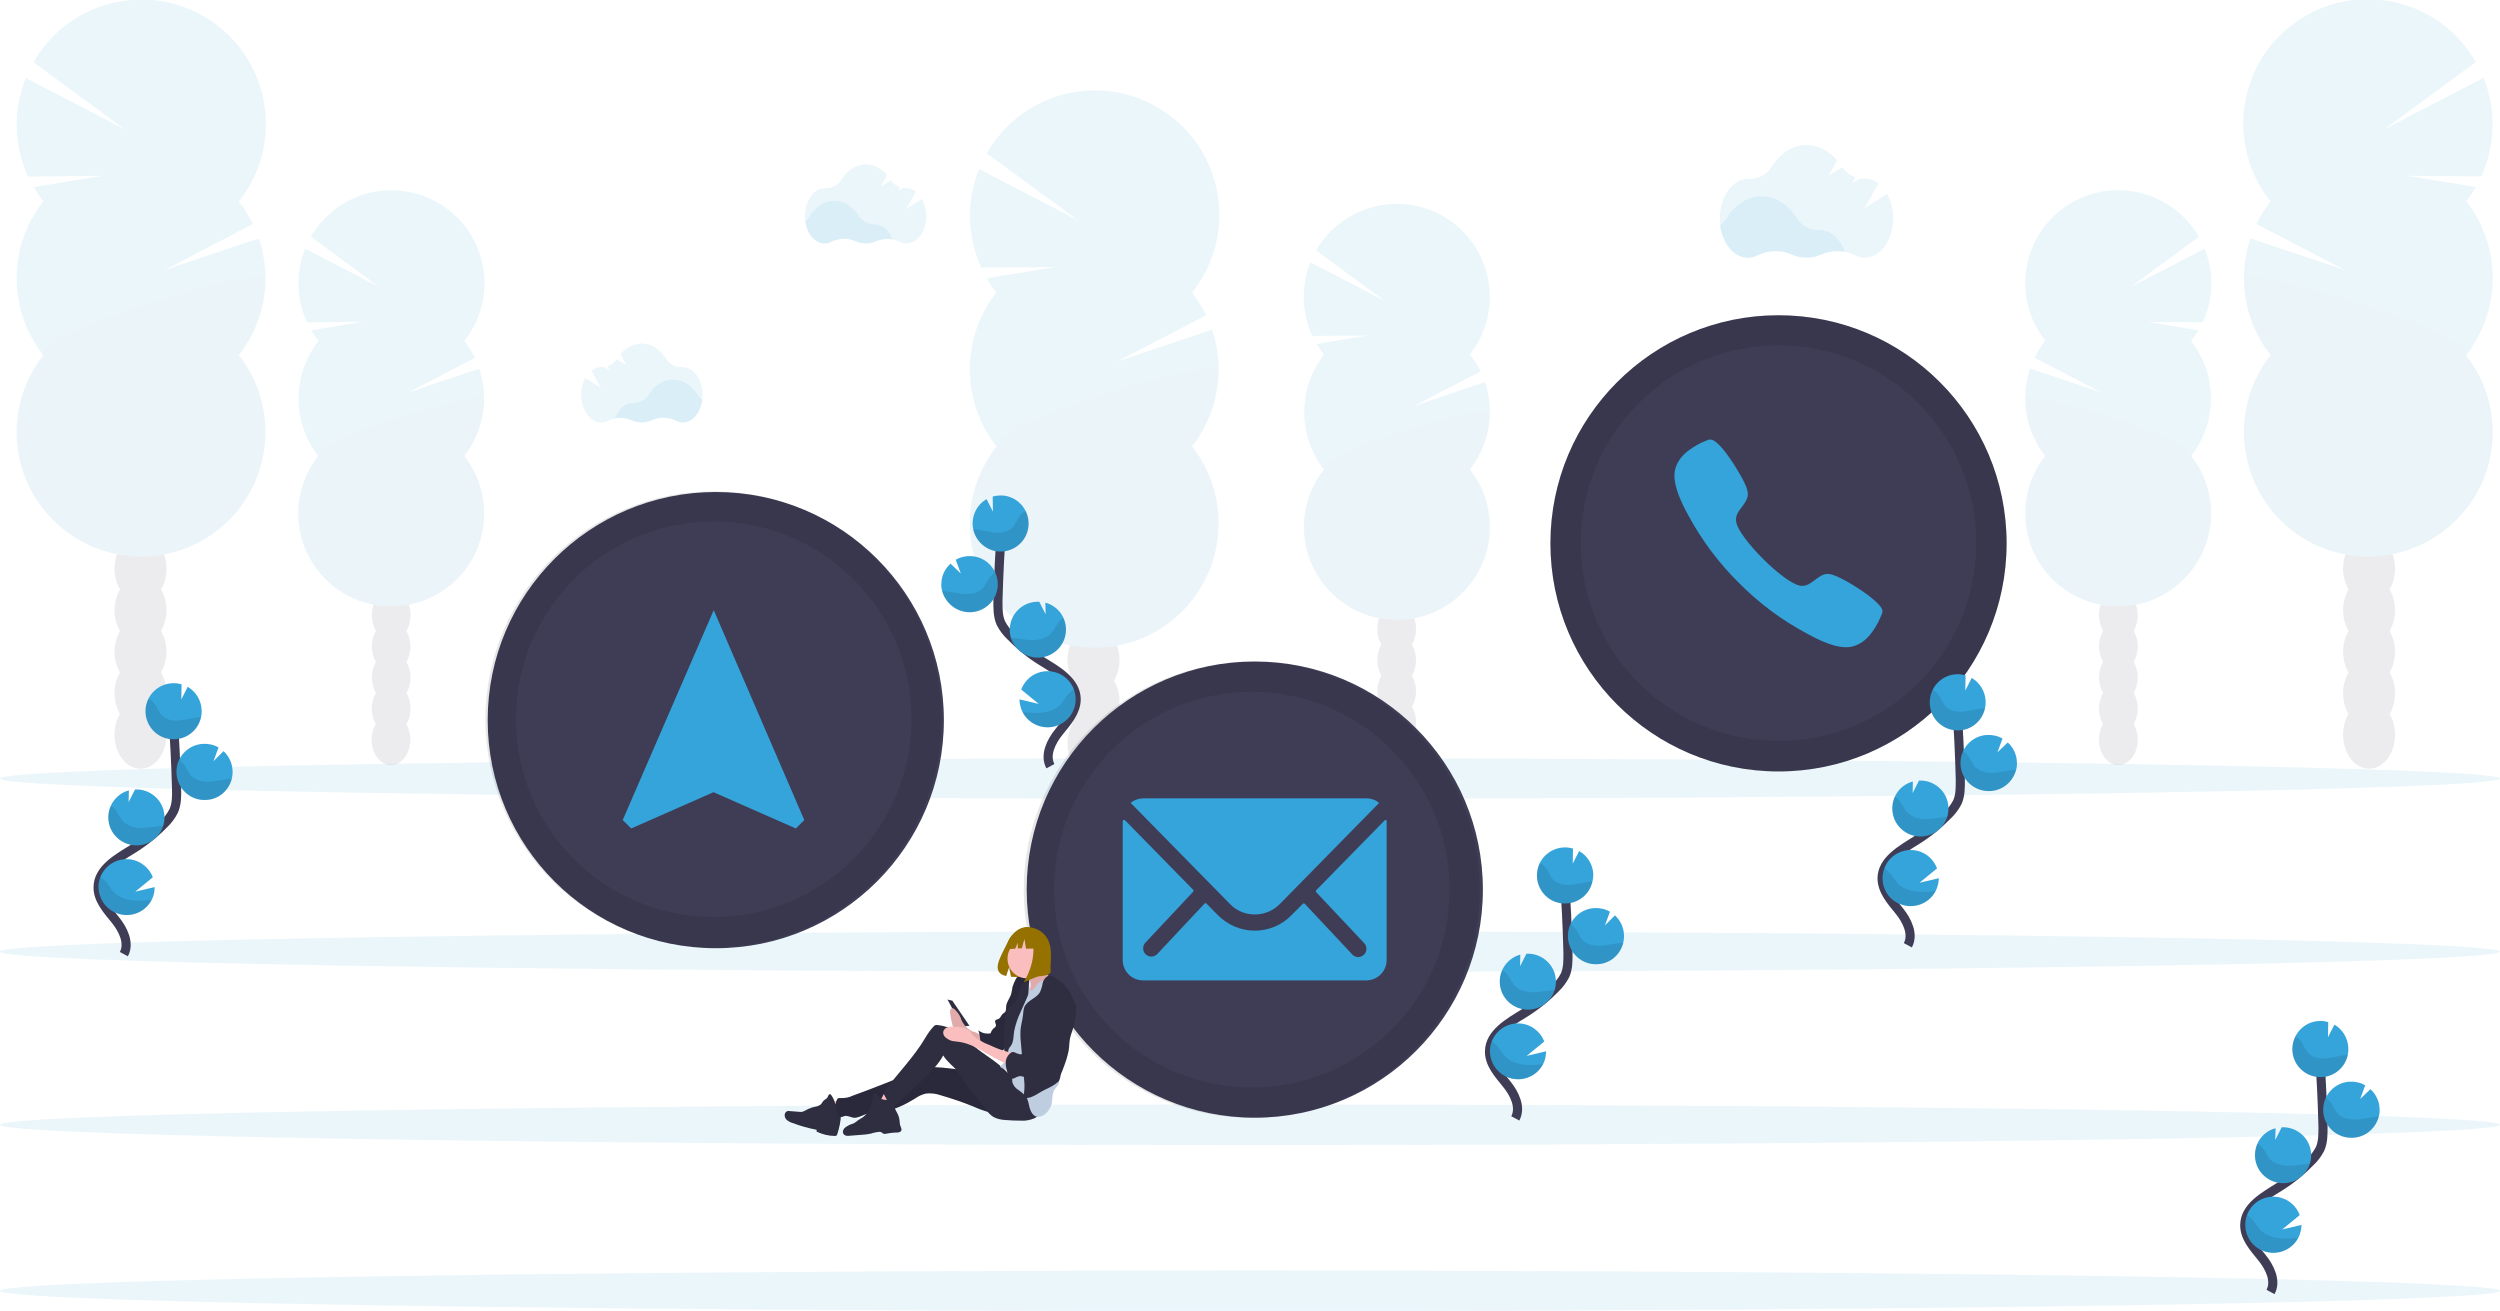<?xml version="1.0" encoding="utf-8"?>
<!-- Generator: Adobe Illustrator 23.0.3, SVG Export Plug-In . SVG Version: 6.00 Build 0)  -->
<svg version="1.1" id="ae37f038-3a9e-4b82-ad68-fc94ba16af2a"
	 xmlns="http://www.w3.org/2000/svg" xmlns:xlink="http://www.w3.org/1999/xlink" x="0px" y="0px" viewBox="0 0 1096 574.7"
	 style="enable-background:new 0 0 1096 574.7;" xml:space="preserve">
<style type="text/css">
	.st0{opacity:0.1;}
	.st1{fill:#3F3D56;}
	.st2{fill:#35A4DB;}
	.st3{opacity:0.1;enable-background:new    ;}
	.st4{opacity:0.1;fill:#35A4DB;enable-background:new    ;}
	.st5{fill:none;stroke:#3F3D56;stroke-width:4;stroke-miterlimit:10;}
	.st6{fill:#2F2E41;}
	.st7{fill:#FBBEBE;}
	.st8{fill:#E8E8F0;}
	.st9{fill:#BFCDE1;}
	.st10{fill:#957100;}
</style>
<title>contact us</title>
<g class="st0">
	<ellipse class="st1" cx="479.4" cy="362.1" rx="11.4" ry="14.9"/>
	<path class="st1" d="M488.4,298.4c1.6-2.8,2.4-5.9,2.4-9.1c0-8.2-5.1-14.9-11.4-14.9S468,281,468,289.3c0,3.2,0.8,6.3,2.4,9.1
		c-3.2,5.7-3.2,12.6,0,18.2c-3.2,5.7-3.2,12.6,0,18.2c-1.6,2.8-2.4,5.9-2.4,9.1c0,8.2,5.1,14.9,11.4,14.9s11.4-6.7,11.4-14.9
		c0-3.2-0.8-6.3-2.4-9.1c3.2-5.7,3.2-12.6,0-18.2C491.6,310.9,491.6,304,488.4,298.4L488.4,298.4z"/>
	<ellipse class="st1" cx="479.4" cy="271.1" rx="11.4" ry="14.9"/>
	<ellipse class="st1" cx="479.4" cy="252.9" rx="11.4" ry="14.9"/>
	<path class="st2" d="M436.8,128.2c-1.6-2-3-4.1-4.2-6.2l29.9-4.9l-32.3,0.2c-6.3-13.7-6.6-29.3-1-43.2l43.4,22.5l-40-29.4
		c14.9-26.2,48.2-35.3,74.4-20.4c26.2,14.9,35.3,48.2,20.4,74.4c-1.4,2.5-3,4.8-4.8,7.1c2.4,3.1,4.5,6.4,6.2,9.9l-38.8,20.2
		l41.4-13.9c5.9,17.5,2.6,36.7-8.8,51.2c18.6,23.7,14.5,57.9-9.1,76.6c-23.7,18.6-57.9,14.5-76.6-9.1c-15.6-19.8-15.6-47.6,0-67.4
		C421.3,175.9,421.3,148,436.8,128.2L436.8,128.2z"/>
	<path class="st3" d="M534.2,161.9c0,12.2-4.1,24.1-11.7,33.7c18.6,23.7,14.5,57.9-9.1,76.6c-23.7,18.6-57.9,14.5-76.6-9.1
		c-15.6-19.8-15.6-47.6,0-67.4C429.5,186.4,534.2,155.8,534.2,161.9z"/>
</g>
<g class="st0">
	<ellipse class="st1" cx="612.3" cy="330.3" rx="8.5" ry="11.1"/>
	<path class="st1" d="M619,282.6c1.2-2.1,1.8-4.4,1.8-6.8c0-6.1-3.8-11.1-8.5-11.1s-8.5,5-8.5,11.1c0,2.4,0.6,4.7,1.8,6.8
		c-2.4,4.2-2.4,9.4,0,13.6c-2.4,4.2-2.4,9.4,0,13.6c-1.2,2.1-1.8,4.4-1.8,6.8c0,6.1,3.8,11.1,8.5,11.1s8.5-5,8.5-11.1
		c0-2.4-0.6-4.7-1.8-6.8c2.4-4.2,2.4-9.4,0-13.6C621.4,292,621.4,286.9,619,282.6z"/>
	<ellipse class="st1" cx="612.3" cy="262.2" rx="8.5" ry="11.1"/>
	<ellipse class="st1" cx="612.3" cy="248.6" rx="8.5" ry="11.1"/>
	<path class="st2" d="M580.4,155.5c-1.2-1.5-2.2-3-3.2-4.7l22.3-3.7l-24.2,0.2c-4.7-10.2-5-21.9-0.8-32.3l32.4,16.8l-29.9-22
		c11.2-19.5,36.2-26.2,55.7-15c19.5,11.2,26.2,36.2,15,55.7c-1,1.7-2.1,3.3-3.3,4.9c1.8,2.3,3.4,4.8,4.7,7.4l-29,15.1l30.9-10.4
		c4.4,13,1.9,27.4-6.6,38.3c13.9,17.7,10.9,43.3-6.8,57.2c-17.7,13.9-43.3,10.9-57.2-6.8c-11.7-14.8-11.7-35.6,0-50.4
		C568.9,191.1,568.9,170.3,580.4,155.5L580.4,155.5z"/>
	<path class="st3" d="M653.2,180.7c0,9.1-3.1,18-8.7,25.2c13.9,17.7,10.9,43.3-6.8,57.2c-17.7,13.9-43.3,10.9-57.2-6.8
		c-11.7-14.8-11.7-35.6,0-50.4C575,198.9,653.2,176.1,653.2,180.7z"/>
</g>
<g class="st0">
	<ellipse class="st1" cx="1038.6" cy="322.1" rx="11.4" ry="14.9"/>
	<path class="st1" d="M1029.6,258.4c-1.6-2.8-2.4-5.9-2.4-9.1c0-8.2,5.1-14.9,11.4-14.9s11.4,6.7,11.4,14.9c0,3.2-0.8,6.3-2.4,9.1
		c3.2,5.7,3.2,12.6,0,18.2c3.2,5.7,3.2,12.6,0,18.2c1.6,2.8,2.4,5.9,2.4,9.1c0,8.2-5.1,14.9-11.4,14.9s-11.4-6.7-11.4-14.9
		c0-3.2,0.8-6.3,2.4-9.1c-3.2-5.7-3.2-12.6,0-18.2C1026.4,270.9,1026.4,264,1029.6,258.4z"/>
	<ellipse class="st1" cx="1038.6" cy="231.1" rx="11.4" ry="14.9"/>
	<ellipse class="st1" cx="1038.6" cy="212.9" rx="11.4" ry="14.9"/>
	<path class="st2" d="M1081.2,88.2c1.6-2,3-4.1,4.2-6.2l-29.9-4.9l32.3,0.2c6.3-13.7,6.6-29.3,1-43.2l-43.4,22.5l40-29.4
		c-14.9-26.2-48.2-35.3-74.4-20.4c-26.2,14.9-35.3,48.2-20.4,74.4c1.4,2.5,3,4.8,4.8,7.1c-2.4,3.1-4.5,6.4-6.2,9.9l38.8,20.2
		l-41.4-13.9c-5.9,17.5-2.6,36.7,8.8,51.2c-18.6,23.7-14.5,57.9,9.1,76.6s57.9,14.5,76.6-9.1c15.6-19.8,15.6-47.6,0-67.4
		C1096.7,135.9,1096.7,108,1081.2,88.2L1081.2,88.2z"/>
	<path class="st3" d="M983.8,121.9c0,12.2,4.1,24.1,11.7,33.7c-18.6,23.7-14.5,57.9,9.1,76.6s57.9,14.5,76.6-9.1
		c15.6-19.8,15.6-47.6,0-67.4C1088.5,146.4,983.8,115.8,983.8,121.9z"/>
</g>
<g class="st0">
	<ellipse class="st1" cx="928.7" cy="324.3" rx="8.5" ry="11.1"/>
	<path class="st1" d="M922,276.6c-1.2-2.1-1.8-4.4-1.8-6.8c0-6.1,3.8-11.1,8.5-11.1s8.5,5,8.5,11.1c0,2.4-0.6,4.7-1.8,6.8
		c2.4,4.2,2.4,9.4,0,13.6c2.4,4.2,2.4,9.4,0,13.6c1.2,2.1,1.8,4.4,1.8,6.8c0,6.1-3.8,11.1-8.5,11.1s-8.5-5-8.5-11.1
		c0-2.4,0.6-4.7,1.8-6.8c-2.4-4.2-2.4-9.4,0-13.6C919.6,286,919.6,280.9,922,276.6z"/>
	<ellipse class="st1" cx="928.7" cy="256.2" rx="8.5" ry="11.1"/>
	<ellipse class="st1" cx="928.7" cy="242.6" rx="8.5" ry="11.1"/>
	<path class="st2" d="M960.6,149.5c1.2-1.5,2.2-3,3.2-4.7l-22.3-3.7l24.2,0.2c4.7-10.2,5-21.9,0.8-32.3l-32.4,16.8l29.9-22
		c-11.2-19.5-36.2-26.2-55.7-15c-19.5,11.2-26.2,36.2-15,55.7c1,1.7,2.1,3.3,3.3,4.9c-1.8,2.3-3.4,4.8-4.7,7.4l29,15.1L890,161.6
		c-4.4,13-1.9,27.4,6.6,38.3c-13.9,17.7-10.9,43.3,6.8,57.2c17.7,13.9,43.3,10.9,57.2-6.8c11.7-14.8,11.7-35.6,0-50.4
		C972.2,185.1,972.2,164.3,960.6,149.5L960.6,149.5z"/>
	<path class="st3" d="M887.8,174.7c0,9.1,3.1,18,8.7,25.2c-13.9,17.7-10.9,43.3,6.8,57.2c17.7,13.9,43.3,10.9,57.2-6.8
		c11.7-14.8,11.7-35.6,0-50.4C966,192.9,887.8,170.1,887.8,174.7z"/>
</g>
<g class="st0">
	<ellipse class="st1" cx="61.6" cy="322.1" rx="11.4" ry="14.9"/>
	<path class="st1" d="M70.6,258.4c1.6-2.8,2.4-5.9,2.4-9.1c0-8.2-5.1-14.9-11.4-14.9s-11.4,6.7-11.4,14.9c0,3.2,0.8,6.3,2.4,9.1
		c-3.2,5.7-3.2,12.6,0,18.2c-3.2,5.7-3.2,12.6,0,18.2c-1.6,2.8-2.4,5.9-2.4,9.1c0,8.2,5.1,14.9,11.4,14.9S73,312.1,73,303.9
		c0-3.2-0.8-6.3-2.4-9.1c3.2-5.7,3.2-12.6,0-18.2C73.8,270.9,73.8,264,70.6,258.4L70.6,258.4z"/>
	<ellipse class="st1" cx="61.6" cy="231.1" rx="11.4" ry="14.9"/>
	<ellipse class="st1" cx="61.6" cy="212.9" rx="11.4" ry="14.9"/>
	<path class="st2" d="M19,88.2c-1.6-2-3-4.1-4.2-6.2l29.9-4.9l-32.4,0.3c-6.3-13.7-6.6-29.3-1-43.2l43.4,22.5l-40-29.4
		C29.6,1.1,63-7.9,89.1,7c26.1,14.9,35.2,48.3,20.3,74.4c-1.4,2.4-2.9,4.7-4.7,6.9c2.4,3.1,4.5,6.4,6.2,9.9l-38.8,20.2l41.4-13.9
		c5.9,17.5,2.6,36.7-8.8,51.2c18.6,23.7,14.5,57.9-9.1,76.6s-57.9,14.5-76.6-9.1c-15.6-19.8-15.6-47.6,0-67.4
		C3.4,135.9,3.4,108,19,88.2L19,88.2z"/>
	<path class="st3" d="M116.4,121.9c0,12.2-4.1,24.1-11.7,33.7c18.6,23.7,14.5,57.9-9.1,76.6s-57.9,14.5-76.6-9.1
		c-15.6-19.8-15.6-47.6,0-67.4C11.7,146.4,116.4,115.8,116.4,121.9z"/>
</g>
<g class="st0">
	<ellipse class="st1" cx="171.4" cy="324.3" rx="8.5" ry="11.1"/>
	<path class="st1" d="M178.2,276.6c1.2-2.1,1.8-4.4,1.8-6.8c0-6.1-3.8-11.1-8.5-11.1s-8.5,5-8.5,11.1c0,2.4,0.6,4.7,1.8,6.8
		c-2.4,4.2-2.4,9.4,0,13.6c-2.4,4.2-2.4,9.4,0,13.6c-1.2,2.1-1.8,4.4-1.8,6.8c0,6.1,3.8,11.1,8.5,11.1s8.5-5,8.5-11.1
		c0-2.4-0.6-4.7-1.8-6.8c2.4-4.2,2.4-9.4,0-13.6C180.5,286,180.5,280.9,178.2,276.6z"/>
	<ellipse class="st1" cx="171.4" cy="256.2" rx="8.5" ry="11.1"/>
	<ellipse class="st1" cx="171.4" cy="242.6" rx="8.5" ry="11.1"/>
	<path class="st2" d="M139.6,149.5c-1.2-1.5-2.2-3-3.2-4.7l22.4-3.7l-24.2,0.2c-4.7-10.2-5-21.9-0.8-32.3l32.4,16.8l-29.9-22
		c11.2-19.5,36.2-26.2,55.7-14.9c19.5,11.2,26.2,36.2,14.9,55.7c-1,1.7-2.1,3.3-3.3,4.9c1.8,2.3,3.4,4.8,4.6,7.4l-29,15.1l30.9-10.4
		c4.4,13,1.9,27.4-6.6,38.3c13.9,17.7,10.9,43.3-6.8,57.2c-17.7,13.9-43.3,10.9-57.2-6.8c-11.7-14.8-11.7-35.6,0-50.4
		C128,185.1,128,164.3,139.6,149.5L139.6,149.5z"/>
	<path class="st3" d="M212.4,174.7c0,9.1-3.1,18-8.7,25.2c13.9,17.7,10.9,43.3-6.8,57.2c-17.7,13.9-43.3,10.9-57.2-6.8
		c-11.7-14.8-11.7-35.6,0-50.4C134.1,192.9,212.4,170.1,212.4,174.7z"/>
</g>
<ellipse class="st4" cx="548" cy="493.1" rx="548" ry="8.9"/>
<ellipse class="st4" cx="548" cy="565.9" rx="548" ry="8.9"/>
<ellipse class="st4" cx="548" cy="341.3" rx="548" ry="8.9"/>
<ellipse class="st4" cx="548" cy="417.2" rx="548" ry="8.9"/>
<path class="st4" d="M808.8,110.4c-3.6-0.7-7.3-0.3-10.6,1.2c-4.1,1.8-8.7,1.8-12.7,0c-4.8-2.1-10.3-2-15,0.3
	c-1.3,0.7-2.8,1.1-4.3,1.1c-6.1,0-11.1-6.1-12.2-14.2c1.2-0.9,2.2-2,3-3.3c3.6-5.7,9.1-9.4,15.3-9.4s11.6,3.6,15.2,9.3
	c2.2,3.5,6,5.6,10.1,5.5h0.2C802.6,100.8,806.8,104.7,808.8,110.4z"/>
<path class="st4" d="M827.3,85l-9.8,6.2l6-10.8c-1.7-1.3-3.8-2.1-5.9-2.1h-0.2c-0.7,0-1.3,0-2-0.1l-3.4,2.1l1.4-2.6
	c-2.4-0.8-4.4-2.4-5.8-4.4l-6,3.8l3.8-6.8c-3.5-4.2-8.2-6.7-13.3-6.7c-6.2,0-11.7,3.7-15.3,9.4c-2.1,3.5-6,5.6-10.1,5.4h-0.3
	c-6.8,0-12.4,7.8-12.4,17.3c0,9.6,5.5,17.3,12.4,17.3c1.5,0,3-0.4,4.3-1.1c4.7-2.3,10.2-2.4,15-0.3c4.1,1.8,8.7,1.8,12.7,0
	c4.8-2.1,10.2-2,14.9,0.3c1.3,0.7,2.8,1.1,4.3,1.1c6.8,0,12.4-7.8,12.4-17.3C829.9,91.9,829,88.3,827.3,85z"/>
<path class="st4" d="M391.3,105c-2.5-0.5-5.1-0.2-7.4,0.8c-2.8,1.3-6.1,1.3-8.9,0c-3.4-1.5-7.2-1.4-10.5,0.2c-0.9,0.5-2,0.7-3,0.8
	c-4.2,0-7.8-4.3-8.5-9.9c0.8-0.6,1.6-1.4,2.1-2.3c2.5-4,6.4-6.6,10.7-6.6s8.1,2.6,10.6,6.5c1.5,2.4,4.2,3.9,7.1,3.9h0.1
	C386.9,98.3,389.8,101,391.3,105z"/>
<path class="st4" d="M404.2,87.2l-6.9,4.4l4.2-7.6c-1.2-0.9-2.6-1.5-4.1-1.5h-0.1c-0.5,0-1,0-1.4-0.1l-2.3,1.5l1-1.8
	c-1.7-0.6-3.1-1.7-4.1-3.1l-4.2,2.6l2.6-4.8c-2.2-2.9-5.7-4.6-9.3-4.7c-4.3,0-8.2,2.6-10.7,6.6c-1.5,2.4-4.2,3.9-7.1,3.8h-0.2
	c-4.8,0-8.7,5.4-8.7,12.1s3.9,12.1,8.7,12.1c1,0,2.1-0.3,3-0.8c3.3-1.6,7.1-1.7,10.5-0.2c1.4,0.6,2.9,1,4.5,1c1.5,0,3-0.3,4.4-0.9
	c3.3-1.4,7.1-1.4,10.4,0.2c0.9,0.5,2,0.7,3,0.7c4.8,0,8.7-5.4,8.7-12.1C406.1,92.1,405.4,89.5,404.2,87.2z"/>
<path class="st4" d="M269.6,183.4c2.5-0.5,5.1-0.2,7.4,0.8c2.8,1.3,6.1,1.3,8.9,0c3.4-1.5,7.2-1.4,10.5,0.2c0.9,0.5,2,0.8,3,0.8
	c4.2,0,7.8-4.3,8.5-9.9c-0.8-0.6-1.6-1.4-2.1-2.3c-2.5-4-6.4-6.6-10.7-6.6s-8.1,2.5-10.6,6.5c-1.5,2.4-4.2,3.9-7.1,3.9h-0.1
	C273.9,176.7,271,179.4,269.6,183.4z"/>
<path class="st4" d="M256.6,165.7l6.9,4.4l-4.2-7.6c1.2-0.9,2.6-1.5,4.2-1.5h0.1c0.5,0,1,0,1.4-0.1l2.3,1.5l-1-1.8
	c1.6-0.6,3.1-1.7,4.1-3.1l4.2,2.6l-2.6-4.8c2.2-2.9,5.7-4.6,9.3-4.7c4.3,0,8.2,2.6,10.7,6.6c1.5,2.4,4.2,3.9,7.1,3.8h0.2
	c4.8,0,8.7,5.4,8.7,12.1s-3.9,12.1-8.7,12.1c-1,0-2.1-0.3-3-0.8c-3.3-1.6-7.1-1.7-10.5-0.2c-1.4,0.6-2.9,1-4.5,1
	c-1.5,0-3-0.3-4.4-0.9c-3.3-1.4-7.1-1.4-10.4,0.2c-0.9,0.5-2,0.7-3,0.7c-4.8,0-8.7-5.4-8.7-12.1C254.8,170.5,255.4,168,256.6,165.7z
	"/>
<path class="st5" d="M664.3,490.3c2.6-4.8-0.3-10.8-3.8-15.1s-7.6-8.8-7.5-14.3c0.1-7.9,8.5-12.6,15.2-16.7c5-3.1,9.6-6.8,13.7-11
	c1.7-1.6,3.1-3.5,4.2-5.6c1.4-3.1,1.3-6.6,1.3-10c-0.3-11.3-0.8-22.5-1.7-33.8"/>
<path class="st2" d="M698.5,383.2c-0.2-4.2-2.5-8-6.2-10.1l-2.8,5.5l0.1-6.6c-6.5-1.9-13.4,1.8-15.3,8.3c-1.9,6.5,1.8,13.4,8.3,15.3
	c6.5,1.9,13.4-1.8,15.3-8.3C698.3,386,698.5,384.6,698.5,383.2z"/>
<path class="st2" d="M676.5,466.5c-3.1,6-10.5,8.4-16.6,5.3c-3.9-2-6.4-5.9-6.7-10.3c-0.1-1.7,0.2-3.4,0.8-5c2.5-6.3,9.6-9.5,16-7
	c3.2,1.3,5.8,3.9,7,7.1l-7.7,6.3l8.5-2C677.8,462.9,677.4,464.8,676.5,466.5z"/>
<path class="st2" d="M670.4,442.6c-6.8,0.3-12.6-4.9-12.9-11.7c-0.3-5.7,3.5-10.9,9-12.4l-0.1,5.1l2.8-5.5l0,0
	c6.8-0.3,12.6,4.9,12.9,11.7S677.2,442.3,670.4,442.6L670.4,442.6z"/>
<path class="st2" d="M700.3,422.7c-6.8,0.4-12.6-4.9-12.9-11.7c-0.4-6.8,4.9-12.6,11.7-12.9c2.3-0.1,4.7,0.4,6.7,1.6l-2.2,6l4.4-4.4
	c5,4.6,5.3,12.4,0.8,17.4C706.6,421.2,703.5,422.6,700.3,422.7L700.3,422.7z"/>
<path class="st3" d="M696.8,386.5c-2.8,0.3-5.6,1.2-8.5,1.4s-6-0.5-7.8-2.7c-0.8-1.3-1.6-2.6-2.3-4c-0.8-1.2-1.8-2.2-3.1-2.9
	c-3.1,6.1-0.7,13.5,5.4,16.6c6.1,3.1,13.5,0.7,16.6-5.4c0.5-1,0.8-2,1.1-3C697.7,386.4,697.2,386.4,696.8,386.5z"/>
<path class="st3" d="M700.3,422.7c-6.8,0.3-12.6-4.9-12.9-11.7c-0.1-2,0.3-4,1.2-5.8c1,0.7,1.8,1.5,2.5,2.5c0.7,1.4,1.6,2.8,2.4,4.1
	c1.9,2.2,5.2,3,8.2,2.8s5.8-1,8.8-1.2c0.4,0,0.8-0.1,1.2-0.1C710.5,418.6,705.8,422.5,700.3,422.7z"/>
<path class="st3" d="M670.4,442.6c-6.8,0.3-12.6-4.9-12.9-11.7c-0.1-1.9,0.3-3.8,1.1-5.6c1,0.7,1.9,1.5,2.6,2.5
	c0.8,1.4,1.7,2.8,2.7,4.2c2.1,2.3,5.6,3.1,8.7,3s6-0.8,9-1C680.1,438.9,675.6,442.4,670.4,442.6z"/>
<path class="st3" d="M676.5,466.5c-3.1,6-10.5,8.4-16.6,5.3c-3.9-2-6.4-5.9-6.7-10.3c-0.1-1.7,0.2-3.4,0.8-5c1,0.7,1.9,1.5,2.7,2.4
	c1.2,1.4,1.9,3,3.3,4.4c2.5,2.5,6.6,3.5,10.2,3.6C672.3,466.9,674.4,466.8,676.5,466.5z"/>
<path class="st5" d="M54.3,418.3c2.6-4.8-0.3-10.8-3.8-15.1s-7.6-8.8-7.5-14.3c0.1-7.9,8.5-12.6,15.2-16.7c5-3.1,9.6-6.8,13.7-11
	c1.7-1.6,3.1-3.5,4.2-5.6c1.4-3.1,1.4-6.6,1.3-10c-0.3-11.3-0.9-22.5-1.7-33.8"/>
<path class="st2" d="M88.4,311.2c-0.2-4.2-2.5-8-6.1-10.1l-2.8,5.5l0.1-6.6c-6.5-1.9-13.4,1.8-15.3,8.3c-1.9,6.5,1.8,13.4,8.3,15.3
	c6.5,1.9,13.4-1.8,15.3-8.3C88.3,314,88.5,312.6,88.4,311.2L88.4,311.2z"/>
<path class="st2" d="M66.5,394.5c-3.1,6-10.5,8.4-16.6,5.3c-3.9-2-6.4-5.9-6.7-10.3c-0.1-1.7,0.2-3.4,0.8-5c2.5-6.3,9.6-9.5,16-7
	c3.2,1.3,5.8,3.9,7,7.1l-7.7,6.3l8.5-2C67.8,390.9,67.4,392.8,66.5,394.5z"/>
<path class="st2" d="M60.4,370.6c-6.8,0.3-12.6-4.9-12.9-11.7c-0.3-5.7,3.5-10.9,9-12.4l-0.1,5.1l2.8-5.5l0,0
	c6.8-0.3,12.6,4.9,12.9,11.7C72.4,364.6,67.2,370.3,60.4,370.6L60.4,370.6z"/>
<path class="st2" d="M90.3,350.7c-6.8,0.4-12.6-4.9-12.9-11.7c-0.4-6.8,4.9-12.6,11.7-12.9c2.3-0.1,4.7,0.4,6.7,1.6l-2.2,6l4.4-4.4
	c5,4.6,5.3,12.4,0.8,17.4C96.6,349.2,93.5,350.6,90.3,350.7L90.3,350.7z"/>
<path class="st3" d="M86.8,314.5c-2.8,0.3-5.6,1.2-8.5,1.4s-6-0.5-7.8-2.7c-0.8-1.3-1.6-2.6-2.3-4c-0.8-1.2-1.8-2.2-3.1-2.9
	c-3.1,6.1-0.7,13.5,5.4,16.6c6.1,3.1,13.5,0.7,16.6-5.4c0.5-1,0.8-2,1.1-3C87.7,314.4,87.2,314.4,86.8,314.5z"/>
<path class="st3" d="M90.3,350.7c-6.8,0.3-12.6-4.9-12.9-11.7c-0.1-2,0.3-4,1.2-5.8c1,0.7,1.8,1.5,2.5,2.5c0.7,1.4,1.6,2.8,2.4,4.1
	c1.9,2.2,5.2,3,8.2,2.9s5.8-1,8.8-1.2c0.4,0,0.8-0.1,1.2-0.1C100.5,346.6,95.8,350.5,90.3,350.7z"/>
<path class="st3" d="M60.4,370.6c-6.8,0.3-12.6-4.9-12.9-11.7c-0.1-1.9,0.3-3.8,1.1-5.6c1,0.7,1.9,1.5,2.6,2.5
	c0.8,1.4,1.7,2.8,2.7,4.2c2.1,2.3,5.6,3.1,8.7,3s6-0.8,9-1C70.1,366.9,65.6,370.4,60.4,370.6z"/>
<path class="st3" d="M66.5,394.5c-3.1,6-10.5,8.4-16.6,5.3c-3.9-2-6.4-5.9-6.7-10.3c-0.1-1.7,0.2-3.4,0.8-5c1,0.7,1.9,1.5,2.7,2.4
	c1.2,1.4,1.9,3,3.3,4.4c2.5,2.5,6.6,3.5,10.2,3.6C62.3,394.9,64.4,394.8,66.5,394.5z"/>
<path class="st5" d="M460.5,335.9c-2.6-4.8,0.3-10.8,3.8-15.1s7.5-8.8,7.5-14.3c-0.1-7.9-8.5-12.6-15.2-16.7c-5-3.1-9.5-6.8-13.6-11
	c-1.7-1.6-3.1-3.5-4.2-5.6c-1.4-3.1-1.3-6.6-1.3-10c0.3-11.3,0.9-22.5,1.7-33.8"/>
<path class="st2" d="M426.4,228.9c0.2-4.2,2.5-8,6.1-10.1l2.8,5.5l-0.1-6.6c1.3-0.4,2.7-0.5,4-0.5c6.8,0.3,12,6.1,11.7,12.9
	c-0.3,6.8-6.1,12-12.9,11.7C431.3,241.4,426.1,235.6,426.4,228.9L426.4,228.9z"/>
<path class="st2" d="M448.3,312.2c3.1,6,10.5,8.4,16.6,5.3c6-3.1,8.4-10.5,5.3-16.6c-3.1-6-10.5-8.4-16.6-5.3
	c-2.7,1.4-4.8,3.8-5.9,6.7l7.7,6.3l-8.5-2C447,308.5,447.4,310.4,448.3,312.2z"/>
<path class="st2" d="M454.4,288.3c6.8,0.3,12.6-4.9,12.9-11.7c0.3-5.7-3.4-10.9-9-12.4l0.1,5.1l-2.8-5.5l0,0
	c-6.8-0.3-12.6,4.9-12.9,11.7c-0.1,1.4,0.1,2.8,0.5,4.2C444.7,284.5,449.2,288,454.4,288.3z"/>
<path class="st2" d="M424.5,268.4c6.8,0.3,12.6-4.9,12.9-11.7s-4.9-12.6-11.7-12.9c-2.3-0.1-4.7,0.4-6.7,1.6l2.2,6l-4.5-4.3
	c-2.4,2.2-3.9,5.2-4,8.5c-0.1,1.1,0,2.3,0.3,3.4C414.4,264.3,419.1,268.1,424.5,268.4z"/>
<path class="st3" d="M428,232.1c2.8,0.3,5.6,1.2,8.5,1.4s6-0.5,7.8-2.7c0.8-1.3,1.6-2.6,2.3-4c0.8-1.2,1.8-2.2,3.1-2.9
	c3.1,6.1,0.7,13.5-5.4,16.6s-13.5,0.7-16.6-5.4c-0.5-1-0.9-2-1.1-3C427.1,232,427.6,232.1,428,232.1z"/>
<path class="st3" d="M424.5,268.4c6.8,0.3,12.6-4.9,12.9-11.7c0.1-2-0.3-4-1.2-5.8c-1,0.7-1.8,1.5-2.5,2.5c-0.7,1.4-1.6,2.8-2.4,4.1
	c-1.9,2.2-5.2,3-8.2,2.9s-5.8-1-8.8-1.2c-0.4,0-0.8-0.1-1.2-0.1C414.4,264.2,419,268.1,424.5,268.4z"/>
<path class="st3" d="M454.4,288.3c6.8,0.3,12.6-4.9,12.9-11.7c0.1-1.9-0.3-3.9-1.1-5.6c-1,0.7-1.9,1.5-2.6,2.5
	c-0.8,1.4-1.7,2.8-2.7,4.1c-2.1,2.3-5.6,3.1-8.7,3s-6-0.8-9-1C444.8,284.6,449.2,288,454.4,288.3z"/>
<path class="st3" d="M448.3,312.2c3.1,6,10.6,8.4,16.6,5.3c5.5-2.9,8-9.4,5.9-15.3c-1,0.7-1.9,1.5-2.7,2.4c-1.2,1.4-2,3-3.3,4.4
	c-2.5,2.5-6.6,3.5-10.2,3.6C452.5,312.5,450.4,312.4,448.3,312.2z"/>
<circle class="st1" cx="779.7" cy="238.2" r="100"/>
<path class="st2" d="M822.6,264c-3.5-3.5-11.8-8.7-16-10.7c-4.8-2.3-6.5-2.3-9.9,0.2c-2.8,2-4.7,3.9-7.9,3.2s-9.7-5.5-15.9-11.7
	s-11-12.6-11.7-15.9s1.2-5.1,3.2-7.9c2.4-3.4,2.5-5.1,0.2-9.9c-2-4.1-7.2-12.5-10.7-16s-4.3-2.7-6.2-2c-2,0.8-3.9,1.8-5.7,3
	c-3.5,2.3-5.4,4.3-6.8,7.2s-2.9,8.3,5,22.5c5.9,10.9,13.3,20.8,22.1,29.5l0,0l0,0c8.7,8.8,18.7,16.3,29.6,22.1
	c14.2,8,19.6,6.4,22.5,5s4.9-3.3,7.2-6.8c1.2-1.8,2.2-3.7,3-5.7C825.4,268.2,826.2,267.4,822.6,264z"/>
<path class="st3" d="M779.7,138.2c-55.2,0-100,44.7-100,100c0,55.2,44.7,100,100,100c55.2,0,100-44.7,100-100c0,0,0-0.1,0-0.1
	C879.7,183,834.9,138.3,779.7,138.2z M779.7,324.8c-47.9,0-86.7-38.8-86.7-86.7c0-47.9,38.8-86.7,86.7-86.7
	c47.9,0,86.7,38.8,86.7,86.7v0C866.4,286,827.6,324.8,779.7,324.8L779.7,324.8L779.7,324.8z"/>
<circle class="st1" cx="550.1" cy="390" r="100"/>
<path class="st2" d="M606.9,359.8L577,390.3c-0.2,0.2-0.2,0.5,0,0.8c0,0,0,0,0,0l21,22.3c1.4,1.4,1.4,3.7,0,5.1
	c-0.7,0.7-1.6,1-2.5,1.1c-1,0-1.9-0.4-2.6-1.1L572,396.2c-0.2-0.2-0.6-0.2-0.8,0l-5.1,5.1c-4.2,4.3-10,6.7-16,6.7
	c-6.1,0-12-2.5-16.3-6.9l-4.9-5c-0.2-0.2-0.6-0.2-0.8,0l-20.8,22.2c-1.4,1.4-3.7,1.4-5.1,0c0,0,0,0,0,0c-1.4-1.4-1.4-3.7,0-5.1
	c0,0,0,0,0,0l20.9-22.3c0.2-0.2,0.2-0.6,0-0.8l-29.9-30.5c-0.2-0.2-0.6-0.2-0.8,0c-0.1,0.1-0.2,0.2-0.2,0.4v60.9
	c0,4.9,4,8.9,8.9,8.9H599c4.9,0,8.9-4,8.9-8.9v-60.9c0-0.3-0.2-0.6-0.5-0.6C607.2,359.6,607,359.7,606.9,359.8z"/>
<path class="st2" d="M550.1,400.9c4.1,0,8-1.6,10.9-4.5l43.6-44.4c-1.5-1.3-3.5-2-5.5-2h-97.9c-2,0-4,0.7-5.5,2l43.6,44.4
	C542.1,399.3,546,400.9,550.1,400.9z"/>
<path class="st3" d="M548.8,290.1c-55.2,0-100,44.7-100,100c0,55.2,44.7,100,99.9,100c55.2,0,100-44.7,100-100c0,0,0-0.1,0-0.1
	C648.7,334.8,604,290.1,548.8,290.1z M548.8,476.7c-47.9,0-86.7-38.8-86.7-86.7c0-47.9,38.8-86.7,86.7-86.7
	c47.9,0,86.7,38.8,86.7,86.7l0,0C635.5,437.9,596.7,476.7,548.8,476.7z"/>
<circle class="st1" cx="313.8" cy="315.7" r="100"/>
<path class="st2" d="M312.9,267.5L273,359.5l3.7,3.7l36.1-15.9l36.1,15.9l3.7-3.7L312.9,267.5z"/>
<path class="st3" d="M312.9,215.4c-55.2,0-100,44.7-100.1,99.9c0,55.2,44.7,100,99.9,100.1c55.2,0,100-44.7,100.1-99.9
	c0,0,0,0,0-0.1C412.8,260.2,368.1,215.4,312.9,215.4z M312.9,402c-47.9,0-86.7-38.8-86.7-86.7s38.8-86.7,86.7-86.7
	s86.7,38.8,86.7,86.7c0,0,0,0,0,0C399.5,363.2,360.7,402,312.9,402L312.9,402z"/>
<path class="st5" d="M836.4,414.4c2.6-4.8-0.3-10.8-3.8-15.1s-7.5-8.8-7.5-14.3c0.1-7.9,8.5-12.5,15.2-16.7c5-3.1,9.5-6.8,13.6-11
	c1.7-1.6,3.1-3.5,4.2-5.6c1.4-3.1,1.3-6.6,1.3-10c-0.3-11.3-0.8-22.5-1.7-33.8"/>
<path class="st2" d="M870.5,307.3c-0.2-4.2-2.5-8-6.1-10.1l-2.8,5.5l0.1-6.6c-1.3-0.4-2.7-0.6-4-0.5c-6.8,0.3-12,6.1-11.7,12.9
	c0.3,6.8,6.1,12,12.9,11.7C865.6,319.9,870.8,314.1,870.5,307.3C870.5,307.3,870.5,307.3,870.5,307.3L870.5,307.3z"/>
<path class="st2" d="M848.6,390.6c-3.1,6-10.5,8.4-16.6,5.3s-8.4-10.5-5.3-16.6c3.1-6,10.5-8.4,16.6-5.3c2.7,1.4,4.8,3.8,5.9,6.7
	l-7.7,6.3l8.5-2C849.9,386.9,849.5,388.9,848.6,390.6z"/>
<path class="st2" d="M842.5,366.7c-6.8,0.3-12.6-4.9-12.9-11.7c-0.3-5.7,3.4-10.9,9-12.4l-0.1,5.1l2.8-5.5l0,0
	c6.8-0.3,12.6,4.9,12.9,11.7C854.5,360.6,849.3,366.4,842.5,366.7C842.5,366.7,842.5,366.7,842.5,366.7L842.5,366.7z"/>
<path class="st2" d="M872.4,346.8c-6.8,0.3-12.6-4.9-12.9-11.7s4.9-12.6,11.7-12.9c2.3-0.1,4.7,0.4,6.7,1.6l-2.2,6l4.5-4.3
	c2.4,2.2,3.9,5.2,4,8.5c0.1,1.1,0,2.3-0.3,3.4C882.5,342.8,877.9,346.6,872.4,346.8z"/>
<path class="st3" d="M868.9,310.6c-2.8,0.3-5.6,1.2-8.5,1.4s-6-0.5-7.8-2.7c-0.8-1.3-1.6-2.6-2.3-4c-0.8-1.2-1.8-2.2-3.1-2.9
	c-3.1,6.1-0.7,13.5,5.4,16.6c6.1,3.1,13.5,0.7,16.6-5.4c0.5-1,0.9-2,1.1-3C869.8,310.5,869.3,310.5,868.9,310.6z"/>
<path class="st3" d="M872.4,346.8c-6.8,0.3-12.6-4.9-12.9-11.7c-0.1-2,0.3-4,1.2-5.8c1,0.7,1.8,1.5,2.5,2.5c0.7,1.4,1.5,2.8,2.4,4.1
	c1.9,2.3,5.2,3,8.2,2.9s5.8-1,8.8-1.2c0.4,0,0.8-0.1,1.2-0.1C882.5,342.7,877.9,346.6,872.4,346.8z"/>
<path class="st3" d="M842.5,366.7c-6.8,0.3-12.6-4.9-12.9-11.7c-0.1-1.9,0.3-3.9,1.1-5.7c1,0.7,1.9,1.5,2.6,2.5
	c1,1.3,1.5,2.9,2.7,4.2c2.1,2.3,5.6,3.1,8.7,3.1s6-0.8,9-1C852.1,363,847.7,366.5,842.5,366.7z"/>
<path class="st3" d="M848.6,390.6c-3.2,6-10.7,8.3-16.7,5.1c-5.4-2.9-7.9-9.3-5.8-15.1c1,0.7,1.9,1.5,2.7,2.4c1.2,1.4,2,3,3.3,4.4
	c2.5,2.5,6.6,3.5,10.2,3.6C844.4,391,846.5,390.9,848.6,390.6z"/>
<path class="st5" d="M995.4,566.4c2.6-4.8-0.3-10.8-3.8-15.1s-7.6-8.8-7.5-14.3c0.1-7.9,8.5-12.5,15.2-16.7c5-3.1,9.5-6.8,13.6-11
	c1.7-1.6,3.1-3.5,4.2-5.6c1.4-3.1,1.3-6.6,1.3-10c-0.3-11.3-0.8-22.5-1.7-33.8"/>
<path class="st2" d="M1029.5,459.3c-0.2-4.2-2.5-8-6.1-10.1l-2.8,5.5l0.1-6.6c-1.3-0.4-2.6-0.6-4-0.5c-6.8,0.3-12,6.1-11.7,12.9
	c0.3,6.8,6.1,12,12.9,11.7C1024.6,471.9,1029.9,466.1,1029.5,459.3C1029.6,459.3,1029.6,459.3,1029.5,459.3L1029.5,459.3z"/>
<path class="st2" d="M1007.6,542.6c-3.1,6-10.5,8.4-16.6,5.3c-6-3.1-8.4-10.5-5.3-16.6s10.5-8.4,16.6-5.3c2.7,1.4,4.8,3.8,5.9,6.7
	l-7.7,6.3l8.5-2C1008.9,538.9,1008.5,540.9,1007.6,542.6z"/>
<path class="st2" d="M1001.5,518.7c-6.8,0.3-12.6-4.9-12.9-11.7c-0.3-5.7,3.4-10.9,9-12.4l-0.1,5.1l2.8-5.5l0,0
	c6.8-0.3,12.6,4.9,12.9,11.7C1013.5,512.6,1008.3,518.4,1001.5,518.7C1001.5,518.7,1001.5,518.7,1001.5,518.7L1001.5,518.7z"/>
<path class="st2" d="M1031.4,498.8c-6.8,0.3-12.6-4.9-12.9-11.7c-0.3-6.8,4.9-12.6,11.7-12.9c2.3-0.1,4.7,0.4,6.7,1.6l-2.2,6
	l4.5-4.3c2.4,2.2,3.9,5.2,4,8.5c0.1,1.1,0,2.3-0.3,3.4C1041.5,494.8,1036.9,498.6,1031.4,498.8z"/>
<path class="st3" d="M1027.9,462.6c-2.8,0.3-5.6,1.2-8.5,1.4s-6-0.5-7.8-2.7c-0.8-1.3-1.6-2.6-2.3-4c-0.8-1.2-1.8-2.2-3.1-2.9
	c-3.1,6.1-0.7,13.5,5.4,16.6c6.1,3.1,13.5,0.7,16.6-5.4c0.5-1,0.9-2,1.1-3C1028.8,462.5,1028.3,462.5,1027.9,462.6z"/>
<path class="st3" d="M1031.4,498.8c-6.8,0.3-12.6-4.9-12.9-11.7c-0.1-2,0.3-4,1.2-5.8c1,0.7,1.8,1.5,2.5,2.5
	c0.7,1.4,1.5,2.8,2.4,4.1c1.9,2.3,5.2,3,8.2,2.9s5.8-1,8.8-1.2c0.4,0,0.8-0.1,1.2-0.1C1041.5,494.7,1036.9,498.6,1031.4,498.8z"/>
<path class="st3" d="M1001.5,518.7c-6.8,0.3-12.6-4.9-12.9-11.7c-0.1-1.9,0.3-3.9,1.1-5.7c1,0.7,1.9,1.5,2.6,2.5
	c1,1.3,1.6,2.9,2.7,4.2c2.1,2.3,5.6,3.1,8.7,3.1s6-0.8,9-1C1011.1,515,1006.7,518.5,1001.5,518.7z"/>
<path class="st3" d="M1007.6,542.6c-3.2,6-10.7,8.3-16.7,5.1c-5.4-2.9-7.9-9.3-5.8-15.1c1,0.7,1.9,1.5,2.7,2.4c1.2,1.4,2,3,3.3,4.4
	c2.5,2.5,6.6,3.5,10.2,3.6C1003.4,543,1005.5,542.9,1007.6,542.6z"/>
<polygon class="st6" points="415.4,438.2 417.5,438.7 425,449.7 421.7,450.1 "/>
<path class="st7" d="M362.5,482.8c0.6,1.9,1.3,3.8,2.2,5.7c2.5-0.5,4.9-1.2,7.2-2.1c-0.5-0.7-1-1.4-1.5-2c-0.6-0.6-1.3-1.2-2-1.6
	c-0.8-0.2-1.7-0.2-2.5,0C364.8,482.8,363.6,482.8,362.5,482.8z"/>
<path class="st6" d="M368.4,485.8c-1.2-0.5-2.1-1.6-2.5-2.8c-0.4-1.2-1-2.4-1.9-3.4c-0.4,0.1-0.7,0.3-0.8,0.6
	c-0.2,0.3-0.3,0.7-0.5,1c-0.4,0.6-1.1,0.8-1.6,1.3s-0.8,1.2-1.3,1.7c-0.7,0.5-1.6,0.9-2.5,1c-1.4,0.3-2.7,0.8-4,1.5
	c-0.5,0.3-1,0.5-1.5,0.7c-0.6,0.1-1.1,0.1-1.7,0l-3.9-0.3c-0.3-0.1-0.7-0.1-1,0c-0.8,0.3-1.3,1.1-1.2,2c0.1,0.9,0.5,1.6,1.2,2.1
	c0.7,0.5,1.4,0.9,2.2,1.1c3.4,1.3,7,2.3,10.6,3v0.8c2.5,1.2,5.3,1.9,8,1.9c0.2,0,0.4,0,0.6-0.1c0.3-0.2,0.4-0.5,0.5-0.8
	c0.9-2.8,1.5-5.6,1.6-8.6c0.1-0.7,0-1.5-0.2-2.2C368.3,485.6,369,485.9,368.4,485.8"/>
<path class="st6" d="M443.9,470.9c-11.7,0.7-23.2-2.7-34.9-3.1c-1.5-0.1-2.9,0-4.3,0.3c-1.5,0.4-2.9,1-4.3,1.7
	c-6.3,2.9-12.8,5.3-19.2,7.8l-7.5,2.8c-1.4,0.7-3,1-4.6,1c-0.7,0-1.6-0.2-2,0.4c-1.2,1.8-0.6,4.4,0.2,6.5c0.3,0.7,0.7,1.4,1.4,1.4
	c0.5,0,1-0.2,1.4-0.4c1.4-0.4,2.7,0.5,4.1,0.7c1.7,0.2,3.3-0.8,5-1.4c2.7-1,5.6-1,8.5-1.4c4.8-0.8,9.2-3,13.3-5.5
	c1.5-1.1,3.2-1.9,5-2.3c2.1-0.2,4.2,0,6.2,0.7c4.8,1.4,9.6,3,14.3,4.9c2.4,1.1,4.9,2,7.5,2.7c5.5,1.4,11.4,1.1,16.7-1
	c1.9-0.7,3.9-2,4-4.1c0.1-1.2-0.8-2.2-1.4-3.2c-0.4-0.6-0.8-1.3-1.2-1.9C449.9,474.6,447.5,470.7,443.9,470.9z"/>
<path class="st3" d="M443.9,470.9c-11.7,0.7-23.2-2.7-34.9-3.1c-1.5-0.1-2.9,0-4.3,0.3c-1.5,0.4-2.9,1-4.3,1.7
	c-6.3,2.9-12.8,5.3-19.2,7.8l-7.5,2.8c-1.4,0.7-3,1-4.6,1c-0.7,0-1.6-0.2-2,0.4c-1.2,1.8-0.6,4.4,0.2,6.5c0.3,0.7,0.7,1.4,1.4,1.4
	c0.5,0,1-0.2,1.4-0.4c1.4-0.4,2.7,0.5,4.1,0.7c1.7,0.2,3.3-0.8,5-1.4c2.7-1,5.6-1,8.5-1.4c4.8-0.8,9.2-3,13.3-5.5
	c1.5-1.1,3.2-1.9,5-2.3c2.1-0.2,4.2,0,6.2,0.7c4.8,1.4,9.6,3,14.3,4.9c2.4,1.1,4.9,2,7.5,2.7c5.5,1.4,11.4,1.1,16.7-1
	c1.9-0.7,3.9-2,4-4.1c0.1-1.2-0.8-2.2-1.4-3.2c-0.4-0.6-0.8-1.3-1.2-1.9C449.9,474.6,447.5,470.7,443.9,470.9z"/>
<path class="st7" d="M384.9,483.4c1.8,0.6,3.7,1.2,5.5,1.7c1-1.7,3-2.9,3.4-4.9c0-0.1,0-0.2,0-0.3c0-0.1-0.1-0.1-0.2-0.2
	c-1.3-0.7-2.8-1.2-4.3-1.3c-1.2-0.1-1.8,1.2-2.3,2.1C386.8,481,385.4,483.6,384.9,483.4z"/>
<path class="st6" d="M387.5,482.1c-1.1-0.2-2.1-0.8-2.7-1.8c-0.2-0.5-0.5-1.1-1-1s-0.7,0.6-0.8,1.1c-0.3,1.8-0.9,3.5-1.5,5.2
	c-0.7,1.7-1.8,3.2-3.2,4.2c-0.7,0.5-1.4,0.8-2.1,1.3c-0.6,0.5-1.1,0.9-1.8,1.3c-0.4,0.2-0.9,0.4-1.4,0.5c-0.7,0.3-1.3,0.6-1.9,1
	c-0.5,0.3-1,0.7-1.3,1.3c-0.3,0.5-0.4,1.2-0.1,1.8c0.3,0.5,0.8,0.8,1.3,0.9c0.5,0.1,1.1,0.1,1.6,0c2.1-0.2,4.3-0.3,6.4-0.5
	c0.9-0.1,1.8-0.2,2.7-0.4l1.4-0.4c0.8-0.2,1.6-0.3,2.4-0.4c0.2,0,0.5,0,0.7,0.1c0.5,0.2,0.8,0.7,1.4,0.8c0.3,0,0.7,0,1-0.1
	c1.6-0.3,3.1-0.5,4.7-0.5c0.7,0,1.5-0.2,1.8-0.8c0.4-0.8-0.3-1.7-0.5-2.5c-0.1-0.5-0.2-1.1-0.2-1.6c-0.1-1.4-0.5-2.7-1.2-3.9
	c-0.5-1-1.3-2.1-0.9-3.2c0.2-0.3,0.3-0.7,0.4-1.1C392.4,481.8,388.5,482.4,387.5,482.1z"/>
<path class="st7" d="M426.4,452.2c-2.1-0.9-3.7-2.6-4.7-4.6c-0.2-0.4-0.4-0.9-0.5-1.3c-0.6-1.5-1.6-2.8-2.8-3.9
	c-0.3-0.3-0.6-0.4-1-0.4c-0.4,0.1-0.7,0.4-0.8,0.8c-0.1,0.4-0.1,0.8-0.1,1.2c0.1,1,0.3,2,0.5,2.9l0.6,2.6c0.1,0.4,0.2,0.8,0.4,1.2
	c0.2,0.4,0.6,0.8,1,1.1c0.5,0.5,1,0.9,1.6,1.4c0.3,0.3,0.6,0.5,1,0.7c0.6,0.3,1.2,0.4,1.8,0.5c2.4,0.3,4.7,1.2,6.6,2.6
	c0,0,0-1.7,0-1.9c0-0.5-0.2-1-0.5-1.4C428.6,452.9,427.5,452.4,426.4,452.2z"/>
<path class="st3" d="M426.4,452.2c-2.1-0.9-3.7-2.6-4.7-4.6c-0.2-0.4-0.4-0.9-0.5-1.3c-0.6-1.5-1.6-2.8-2.8-3.9
	c-0.3-0.3-0.6-0.4-1-0.4c-0.4,0.1-0.7,0.4-0.8,0.8c-0.1,0.4-0.1,0.8-0.1,1.2c0.1,1,0.3,2,0.5,2.9l0.6,2.6c0.1,0.4,0.2,0.8,0.4,1.2
	c0.2,0.4,0.6,0.8,1,1.1c0.5,0.5,1,0.9,1.6,1.4c0.3,0.3,0.6,0.5,1,0.7c0.6,0.3,1.2,0.4,1.8,0.5c2.4,0.3,4.7,1.2,6.6,2.6
	c0,0,0-1.7,0-1.9c0-0.5-0.2-1-0.5-1.4C428.6,452.9,427.5,452.4,426.4,452.2z"/>
<ellipse class="st6" cx="450.2" cy="429.6" rx="2.8" ry="2.9"/>
<path class="st6" d="M448.4,427.8c-0.8-0.2-1.6-0.1-2.2,0.3c-0.3,0.3-0.6,0.6-0.8,1c-0.6,1.1-1.1,2.3-1.5,3.5
	c-0.2,1-0.3,2.1-0.6,3.2c-0.6,1.9-2.1,3.5-2.2,5.5c-0.1,0.9,0.1,1.9-0.6,2.5c-0.2,0.1-0.3,0.3-0.5,0.4c-0.5,0.3-0.8,0.7-1.1,1.2
	c-0.2,0.4-0.5,0.8-0.8,1.1c-0.6,0.4-1.5,0.4-1.8,1s0.5,1.4,0.3,2.2s-0.8,0.9-1.2,1.3c-0.5,0.6-0.9,1.2-1.1,2
	c-1.9,0.4-3.9-0.1-5.4-1.3c0.7,2,0.9,4.1,0.9,6.2c0.1,0.7-0.1,1.4-0.5,1.9c2.3,0.2,4.5,0.6,6.7,1.2c0.9,0.3,2,0.3,2.9,0
	c0.5-0.3,1-0.6,1.3-1.1c1.2-1.2,2.5-2.5,2.8-4.2c0.1-1,0.1-1.9,0-2.9c0.1-1.2,0.4-2.4,0.7-3.5c0.6-2.4,1.1-4.8,1.3-7.2
	c0.1-1.5,1.4-2.7,2.1-4c1.3-2.5,2.6-5.2,2.7-8C449.7,429.1,449.4,427.9,448.4,427.8z"/>
<path class="st3" d="M448.4,427.8c-0.8-0.2-1.6-0.1-2.2,0.3c-0.3,0.3-0.6,0.6-0.8,1c-0.6,1.1-1.1,2.3-1.5,3.5
	c-0.2,1-0.3,2.1-0.6,3.2c-0.6,1.9-2.1,3.5-2.2,5.5c-0.1,0.9,0.1,1.9-0.6,2.5c-0.2,0.1-0.3,0.3-0.5,0.4c-0.5,0.3-0.8,0.7-1.1,1.2
	c-0.2,0.4-0.5,0.8-0.8,1.1c-0.6,0.4-1.5,0.4-1.8,1s0.5,1.4,0.3,2.2s-0.8,0.9-1.2,1.3c-0.5,0.6-0.9,1.2-1.1,2
	c-1.9,0.4-3.9-0.1-5.4-1.3c0.7,2,0.9,4.1,0.9,6.2c0.1,0.7-0.1,1.4-0.5,1.9c2.3,0.2,4.5,0.6,6.7,1.2c0.9,0.3,2,0.3,2.9,0
	c0.5-0.3,1-0.6,1.3-1.1c1.2-1.2,2.5-2.5,2.8-4.2c0.1-1,0.1-1.9,0-2.9c0.1-1.2,0.4-2.4,0.7-3.5c0.6-2.4,1.1-4.8,1.3-7.2
	c0.1-1.5,1.4-2.7,2.1-4c1.3-2.5,2.6-5.2,2.7-8C449.7,429.1,449.4,427.9,448.4,427.8z"/>
<path class="st6" d="M445.8,473.4c-2.4-1.2-4.2-3.3-6.2-5.2c-3.8-3.5-8.3-6-12.3-9.3c-2.6-2.2-5-4.7-7.8-6.6
	c-2.5-1.6-5.4-2.6-8.4-2.9c-0.3-0.1-0.7-0.1-1,0c-0.4,0.2-0.7,0.4-1,0.8c-1.3,1.4-2.4,3-3.4,4.7c-5,8.5-12.1,15.6-18,23.5
	c-0.1,0.2-0.2,0.4-0.3,0.6c0,0.3,0.1,0.6,0.2,0.9l1.2,2.3c0.7,1.3,1.8,2.8,3.2,2.6c0.6-0.2,1.2-0.6,1.7-1.1l5.4-5.2l5.6-5.4
	c3.3-3.2,6.7-6.4,8.8-10.4c1.7,2.9,4.7,4.8,6.7,7.5c0.8,1,1.4,2.1,2.1,3.2c1.1,1.7,2.4,3.3,3.6,5l6.5,8.2c0.8,1.2,1.8,2.2,3,3
	c1.6,0.9,3.4,1.3,5.2,1.4c2.4,0.2,4.9,0.3,7.3,0.3c1.9,0.1,3.7-0.3,5.5-1c1.7-0.8,2.9-2.5,3-4.4c-0.1-1-0.4-1.9-0.9-2.7
	C453.1,479,450.1,475.4,445.8,473.4z"/>
<ellipse class="st8" cx="452" cy="431.5" rx="2.2" ry="2.2"/>
<path class="st7" d="M451.5,429.9c0.5,1,0.6,2.1,0.2,3.2c-0.3,1-0.8,2-1.4,2.9c-0.5,0.9-1.1,1.8-1.8,2.6c3.4,0.2,6.6-1.2,9.6-2.8
	c2.4-1.3,4.8-2.9,6.1-5.3c-0.8,0.2-1.6,0-2.2-0.4c-0.6-0.4-1.2-1-1.7-1.6l-1.7-1.9c-0.4-0.4-0.7-0.9-1-1.4c-0.4-0.7-0.5-1.4-0.5-2.2
	c-0.7,0.7-1.4,1.3-2.2,1.9c-1.2,0.8-2.5,1.4-3.8,2.1c-0.4,0.3-1.4,0.7-1.1,1.3S451.1,429.3,451.5,429.9z"/>
<path class="st3" d="M451.5,429.9c0.5,1,0.6,2.1,0.2,3.2c-0.3,1-0.8,2-1.4,2.9c-0.5,0.9-1.1,1.8-1.8,2.6c3.4,0.2,6.6-1.2,9.6-2.8
	c2.4-1.3,4.8-2.9,6.1-5.3c-0.8,0.2-1.6,0-2.2-0.4c-0.6-0.4-1.2-1-1.7-1.6l-1.7-1.9c-0.4-0.4-0.7-0.9-1-1.4c-0.4-0.7-0.5-1.4-0.5-2.2
	c-0.7,0.7-1.4,1.3-2.2,1.9c-1.2,0.8-2.5,1.4-3.8,2.1c-0.4,0.3-1.4,0.7-1.1,1.3S451.1,429.3,451.5,429.9z"/>
<path class="st9" d="M451.5,430.2c-0.7,1-0.7,2.3,0,3.3c0.1,0.1,0.5,0.9,0.6,0.9c0.1,0,0.3-0.1,0.4-0.2c0.8-0.8,1.5-1.7,2.1-2.5
	c0.7-0.9,1.6-1.5,2.7-1.8c1.3-0.1,2.7,0.4,3.7,1.2c0.5,0.2,0.9,0.6,1.3,1c0.2,0.4,0.4,0.9,0.4,1.4c0.3,3,0.5,6.1,0.4,9.1
	c0.1,2.2-0.1,4.4-0.4,6.5c-0.2,1.1-0.5,2.2-0.7,3.3c-0.1,1-0.2,2-0.1,3v4.2c0,0.8,0,1.5,0.2,2.3c0.2,0.9,0.6,1.8,0.9,2.7
	c0.3,1,0.5,2.1,0.6,3.1l0.6,4.3c0.2,1.4,0.3,2.8-0.5,4c-0.4,0.5-0.9,0.9-1.2,1.4c-1.4,1.8-1,4.5-1.5,6.7c-0.5,1.6-1.4,3.1-2.7,4.2
	c-1,0.9-2.3,1.4-3.6,1.3c-1.8-0.3-2.8-2.2-3.3-3.9s-0.6-3.6-1.7-5.1c-1-1.1-2.1-2-3.3-2.8c-1.3-0.8-2.2-2-2.6-3.4
	c-0.1-0.6,0-1.3-0.1-1.9c-0.2-1.6-1.3-3-2.8-3.7c-0.9-0.3-2-0.5-2.5-1.3c1.3-0.8,2.2-2.1,2.6-3.5c0.4-1.5,0.6-3,0.6-4.5l0.3-5
	c0.1-2.2,0.2-4.5,1.2-6.5c0.4-0.9,1-1.8,1.5-2.6c0.6-1.3,1.1-2.5,1.5-3.9c0.7-2.1,1.4-4.1,2.1-6.2c0.2-1,0.6-2,1.1-2.9
	C449.7,431.6,450.5,430.4,451.5,430.2z"/>
<path class="st6" d="M440.4,462.9h1.3l0.3-2c0-0.4,0.1-0.8,0.3-1.2c0.2-0.4,0.5-0.8,0.8-1.1c1.3-1.8,1.2-4.3,1.5-6.5
	c0.6-3,1.6-5.9,2.9-8.6l2.6-5.8c0.2-0.5,0.4-1,0.6-1.5c0.1-0.6,0.2-1.1,0.2-1.7c0-0.9,0.3-4.1,0.3-5c0-0.3-0.7-0.2-0.9-0.4
	c-0.3-0.6-0.8,1.1-1.4,1.5c-0.6,0.4-1,1-1.2,1.7c-0.6,1.4-0.9,3-1.4,4.4c-0.5,1.5-1.3,2.8-2.4,3.9c-0.5,0.5-1.1,0.8-1.6,1.3
	c-1.6,1.6-1.8,4.1-1.8,6.3C440.3,449.7,440.1,462.9,440.4,462.9z"/>
<path class="st6" d="M459.5,427.8c-1.3,0.7-2.1,1.9-2.4,3.2c-0.2,1.4-0.6,2.7-1.2,4c-1.6,2.8-5.8,3.6-6.9,6.7
	c-0.3,1-0.4,2.1-0.5,3.2c-0.2,2.2-0.9,4.3-1.1,6.5c-0.1,1.7-0.1,3.4,0.1,5.1l1.5,17.2c0.3,2.5,0.1,5.1-0.4,7.6c1.5,0.2,3,0,4.3-0.7
	c1.4-0.6,2.6-1.5,3.9-2.2c2.2-1.2,4.7-2.1,6.7-3.8c0.4-0.3,0.7-0.6,0.9-1c0.3-0.7,0.5-1.5,0.6-2.3c0.2-0.6,0.4-1.2,0.7-1.8
	c0.7-1.7,1.3-3.5,1.9-5.3c0.4-1.2,0.6-2.4,0.9-3.6c0.2-1,0.2-2,0.3-3c0.1-1.6,0.4-3.1,0.9-4.5c1.3-3.5,2-7.2,2.1-10.9
	c0-0.5,0-1.1-0.1-1.6c-0.2-0.6-0.5-1.3-0.9-1.8c-0.6-1.1-1-2.4-1.5-3.5c-1.4-2.5-3.5-4.7-5.9-6.2
	C462.2,428.2,460.8,427.4,459.5,427.8z"/>
<path class="st7" d="M429.3,455.9c-1-0.5-2-1.2-2.8-2.1c-0.4-0.4-0.7-0.9-1-1.3c-0.9-1-2.1-1.7-3.5-2c-1.3-0.3-2.7-0.4-4-0.4
	c-0.9-0.1-1.8,0-2.7,0.3c-0.9,0.3-1.5,1-1.8,1.9c-0.1,1.1,0.4,2.2,1.4,2.8c0.8,0.6,1.7,1.1,2.7,1.3c0.8,0.1,1.6,0.2,2.4,0.3
	c4.8,0.5,9,3.1,13.2,5.5c3.7,2.1,7.4,4,11.3,5.8c0.1-1.1,0.2-2.3,0.2-3.5c0-0.9-0.1-2.2-0.9-2.7c-1.2-0.5-2.4-0.8-3.6-1.1
	c-2.5-0.8-4.9-1.8-7.2-2.9C431.8,457.4,430.5,456.7,429.3,455.9z"/>
<path class="st6" d="M461.9,437.5c-0.7,1-1.2,2-1.7,3.1c-1,2.2-2.7,4-3.5,6.3s-0.8,5.2-2.5,7.1c-0.3,0.3-0.6,0.7-0.8,1.1
	c0,0.3,0,0.5-0.1,0.8c-0.2,0.7-1.4,0.7-1.6,1.4c-0.1,0.2,0,0.4-0.1,0.6c-0.2,0.5-0.8,0.5-1.2,0.8c-0.8,0.6-0.7,1.9-1.2,2.7
	c-0.5,0.6-1.3,0.9-2.1,0.8c-0.8-0.2-1.5-0.4-2.2-0.8c-0.2-0.1-0.5-0.2-0.8-0.2c-0.3,0-0.7,0.1-0.9,0.3c-1.5,1.1-2.4,2.9-2.3,4.8
	c0.1,1.9,0.6,3.7,1.3,5.4c0.1,0.3,0.2,0.6,0.4,0.8c0.6,0.5,1.4,0.5,2.1,0.2c0.7-0.4,1.3-0.7,2.1-0.9c1.3-0.2,2.6,0.7,4,0.6
	c1-0.1,1.9-0.5,2.7-1.2c1.3-0.8,2.6-1.8,3.6-3c0.6-0.8,1-1.6,1.5-2.5c0.7-1,1.4-2,2.1-2.9l4.9-6c0.5-0.6,0.9-1.2,1.3-1.8
	c0.4-0.9,0.8-1.8,1-2.8c0.5-1.6,0.9-3.2,1-4.9c0-1.4-0.1-2.8-0.4-4.1c-0.1-1.3-0.5-2.7-1-3.9C466.5,437,463.9,435.2,461.9,437.5z"/>
<ellipse transform="matrix(0.796 -0.605 0.605 0.796 -163.042 360.013)" class="st7" cx="453" cy="422.1" rx="1.3" ry="1.8"/>
<path class="st10" d="M459.1,411.4c-2.8-4.8-8.4-5-8.4-5s-5.4-0.7-8.9,6.6c-3.3,6.8-7.7,13.3-0.7,14.9l1.3-3.9l0.8,4.2
	c1,0.1,2,0.1,3,0.1c7.5-0.2,14.7,0.1,14.4-2.6C460.3,422,461.8,416,459.1,411.4z"/>
<ellipse class="st7" cx="450.2" cy="420.3" rx="8.5" ry="8.6"/>
<path class="st10" d="M456,410.9l-5.5-2.9l-3.5,0.5c-2.5,0.4-4.5,2.3-5.1,4.7l-0.7,2.9l3.9-0.2l1.1-2.6v2.5l1.8-0.1l1.1-4.1l0.7,4.3
	l6.4-0.1L456,410.9z"/>
<path class="st10" d="M448.8,430.6c0,0,6.1-9.2,3.7-18.8l3.5-0.9l3.8,6.2l-1.3,9.5L448.8,430.6z"/>
</svg>
